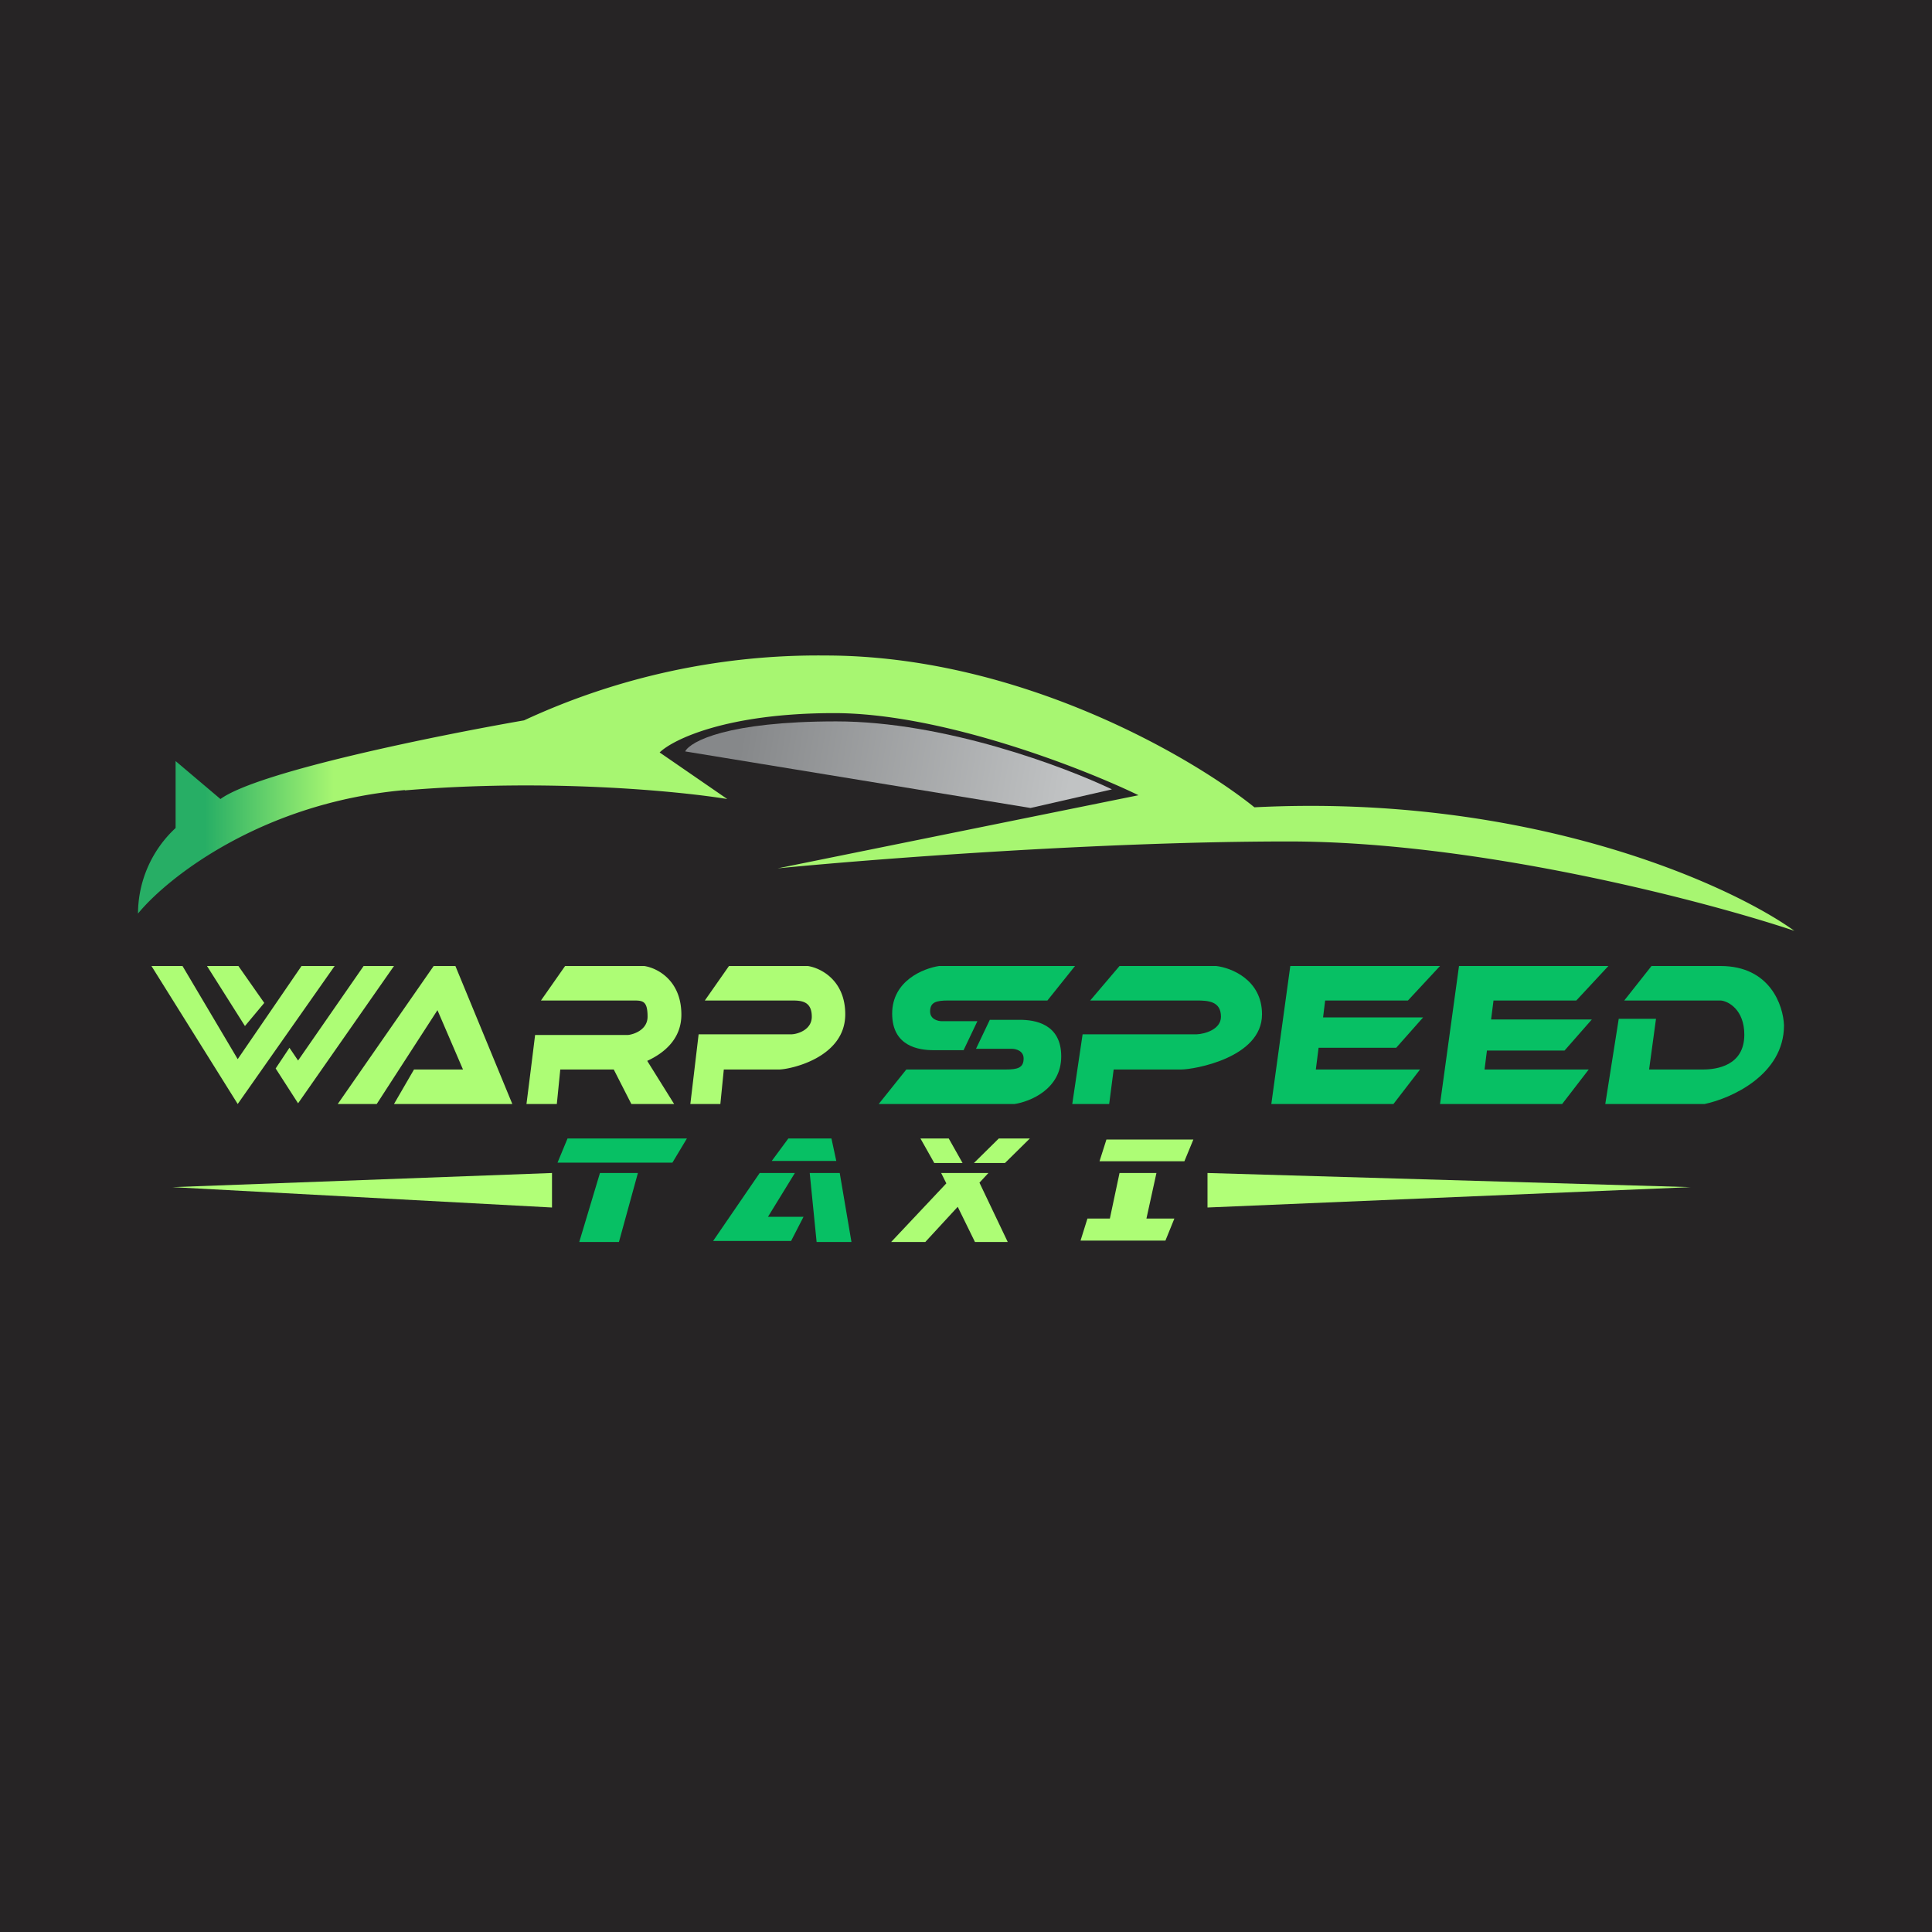 <svg width="56" height="56" viewBox="0 0 56 56" xmlns="http://www.w3.org/2000/svg"><path fill="#262425" d="M0 0h56v56H0z"/><path d="M11.74 22.9c-4.13.36-6.88 2.53-7.74 3.58A3.4 3.4 0 0 1 5.09 24v-1.94l1.3 1.1c1.1-.8 6.33-1.85 8.8-2.28A20.25 20.25 0 0 1 23.92 19c5.61 0 10.63 2.94 12.44 4.4 7.94-.4 13.74 2.21 15.65 3.58-2.6-.87-9.17-2.59-14.66-2.59-5.5 0-12.17.52-14.81.78L33 23.05c-1.65-.8-5.72-2.38-8.82-2.38-3.1 0-4.67.76-5.06 1.14l1.96 1.35c-1.4-.23-5.23-.6-9.35-.25Z" fill="url(#ambatqsix)"/><path d="m32.23 22.88-2.36.54-10.01-1.64c.15-.29 1.23-.87 4.38-.87 3.14 0 6.63 1.32 7.99 1.97Z" fill="url(#bmbatqsix)"/><path d="M4.39 28h.9l1.6 2.7L8.74 28h.96l-2.81 4-2.5-4Zm3.6 2.97.65 1.01L11.42 28h-.88l-1.9 2.74-.25-.37-.4.6Zm-.89-1.23L6 28h.91l.75 1.07-.56.67ZM9.78 32h1.14l1.76-2.72.74 1.72H12l-.58 1h3.43l-1.65-4h-.63l-2.78 4Zm10.47-2.02L20.01 32h.87l.1-1h1.6c.3 0 1.92-.33 1.92-1.6 0-1-.73-1.35-1.09-1.4h-2.28l-.7 1h2.52c.28 0 .58.02.58.47 0 .37-.39.5-.58.51h-2.7Zm-4.74.02a430 430 0 0 1-.25 2h.88l.1-1h1.55l.51 1h1.24l-.78-1.25c.5-.23.99-.64.99-1.34 0-1.01-.72-1.36-1.08-1.41h-2.29l-.7 1h2.69c.27 0 .4.02.4.47 0 .37-.38.51-.57.53h-2.7Z" fill="#ADFD75"/><path d="m37.4 28-.55 4h3.54l.77-1h-3.02l.08-.63h2.25l.78-.88h-2.9l.06-.49h2.4l.93-1H37.4Zm-6.25 0h-3.93c-.46.07-1.36.43-1.36 1.38s.77 1.06 1.2 1.06h.87l.4-.84H27.3c-.12 0-.34-.06-.34-.28 0-.27.17-.32.53-.32h2.87l.8-1Zm-5.68 4h3.94c.45-.07 1.35-.43 1.35-1.38s-.77-1.06-1.2-1.06h-.87l-.4.84h1.04c.12 0 .34.06.34.28 0 .27-.17.32-.52.32h-2.88l-.8 1Zm5.91-2.02-.3 2.02h1.07l.13-1h1.96c.35 0 2.34-.33 2.34-1.6 0-1-.89-1.35-1.33-1.4h-2.8l-.85 1h3.08c.34 0 .71.02.71.47 0 .37-.47.5-.7.51h-3.31ZM41.74 32l.55-4h4.33l-.93 1h-2.4l-.07.55h2.92l-.79.9H43.1l-.07.55h3.02l-.77 1h-3.54Zm5.18-2.47L46.53 32h2.88c.76-.16 2.3-.84 2.3-2.28-.02-.57-.4-1.72-1.84-1.72h-2l-.79 1h2.8c.22.02.68.27.68.99 0 .9-.8 1.01-1.2 1.01H47.8l.2-1.47h-1.07ZM16.16 33.7l.29-.7h3.46l-.42.7h-3.33Zm.63 2.3.6-2h1.1l-.55 2h-1.15Zm5.59-2.35h1.86L24.1 33h-1.25l-.48.65Zm-.36.35-1.35 1.97h2.26l.36-.7h-1.03l.78-1.27h-1.02Zm1.65 2-.2-2h.87l.34 2h-1Z" fill="#07C064"/><path d="m27.08 33.71-.4-.71h.82l.4.71h-.82Zm2.05 0 .72-.71h-.9l-.72.71h.9ZM26.82 36h-.99l1.6-1.7-.15-.3h1.37l-.26.28.82 1.72h-.95l-.5-1.02-.94 1.02Zm7.51-2.34h-2.46l.2-.63h2.52l-.26.63Zm-.55 2.3h-2.46l.2-.64h.65l.28-1.32h1.07l-.29 1.32h.81l-.26.64Z" fill="#ADFD75"/><path d="m16 34-11 .41L16 35v-1Zm19 0 14 .41L35 35v-1Z" fill="#B1FF77"/><defs><linearGradient id="ambatqsix" x1="5.94" y1="24.22" x2="9.67" y2="24.22" gradientUnits="userSpaceOnUse"><stop stop-color="#27AE65"/><stop offset="1" stop-color="#A7F671"/></linearGradient><linearGradient id="bmbatqsix" x1="21.43" y1="21.82" x2="30.92" y2="23.37" gradientUnits="userSpaceOnUse"><stop stop-color="#86888A"/><stop offset="1" stop-color="#C1C3C4"/></linearGradient></defs></svg>